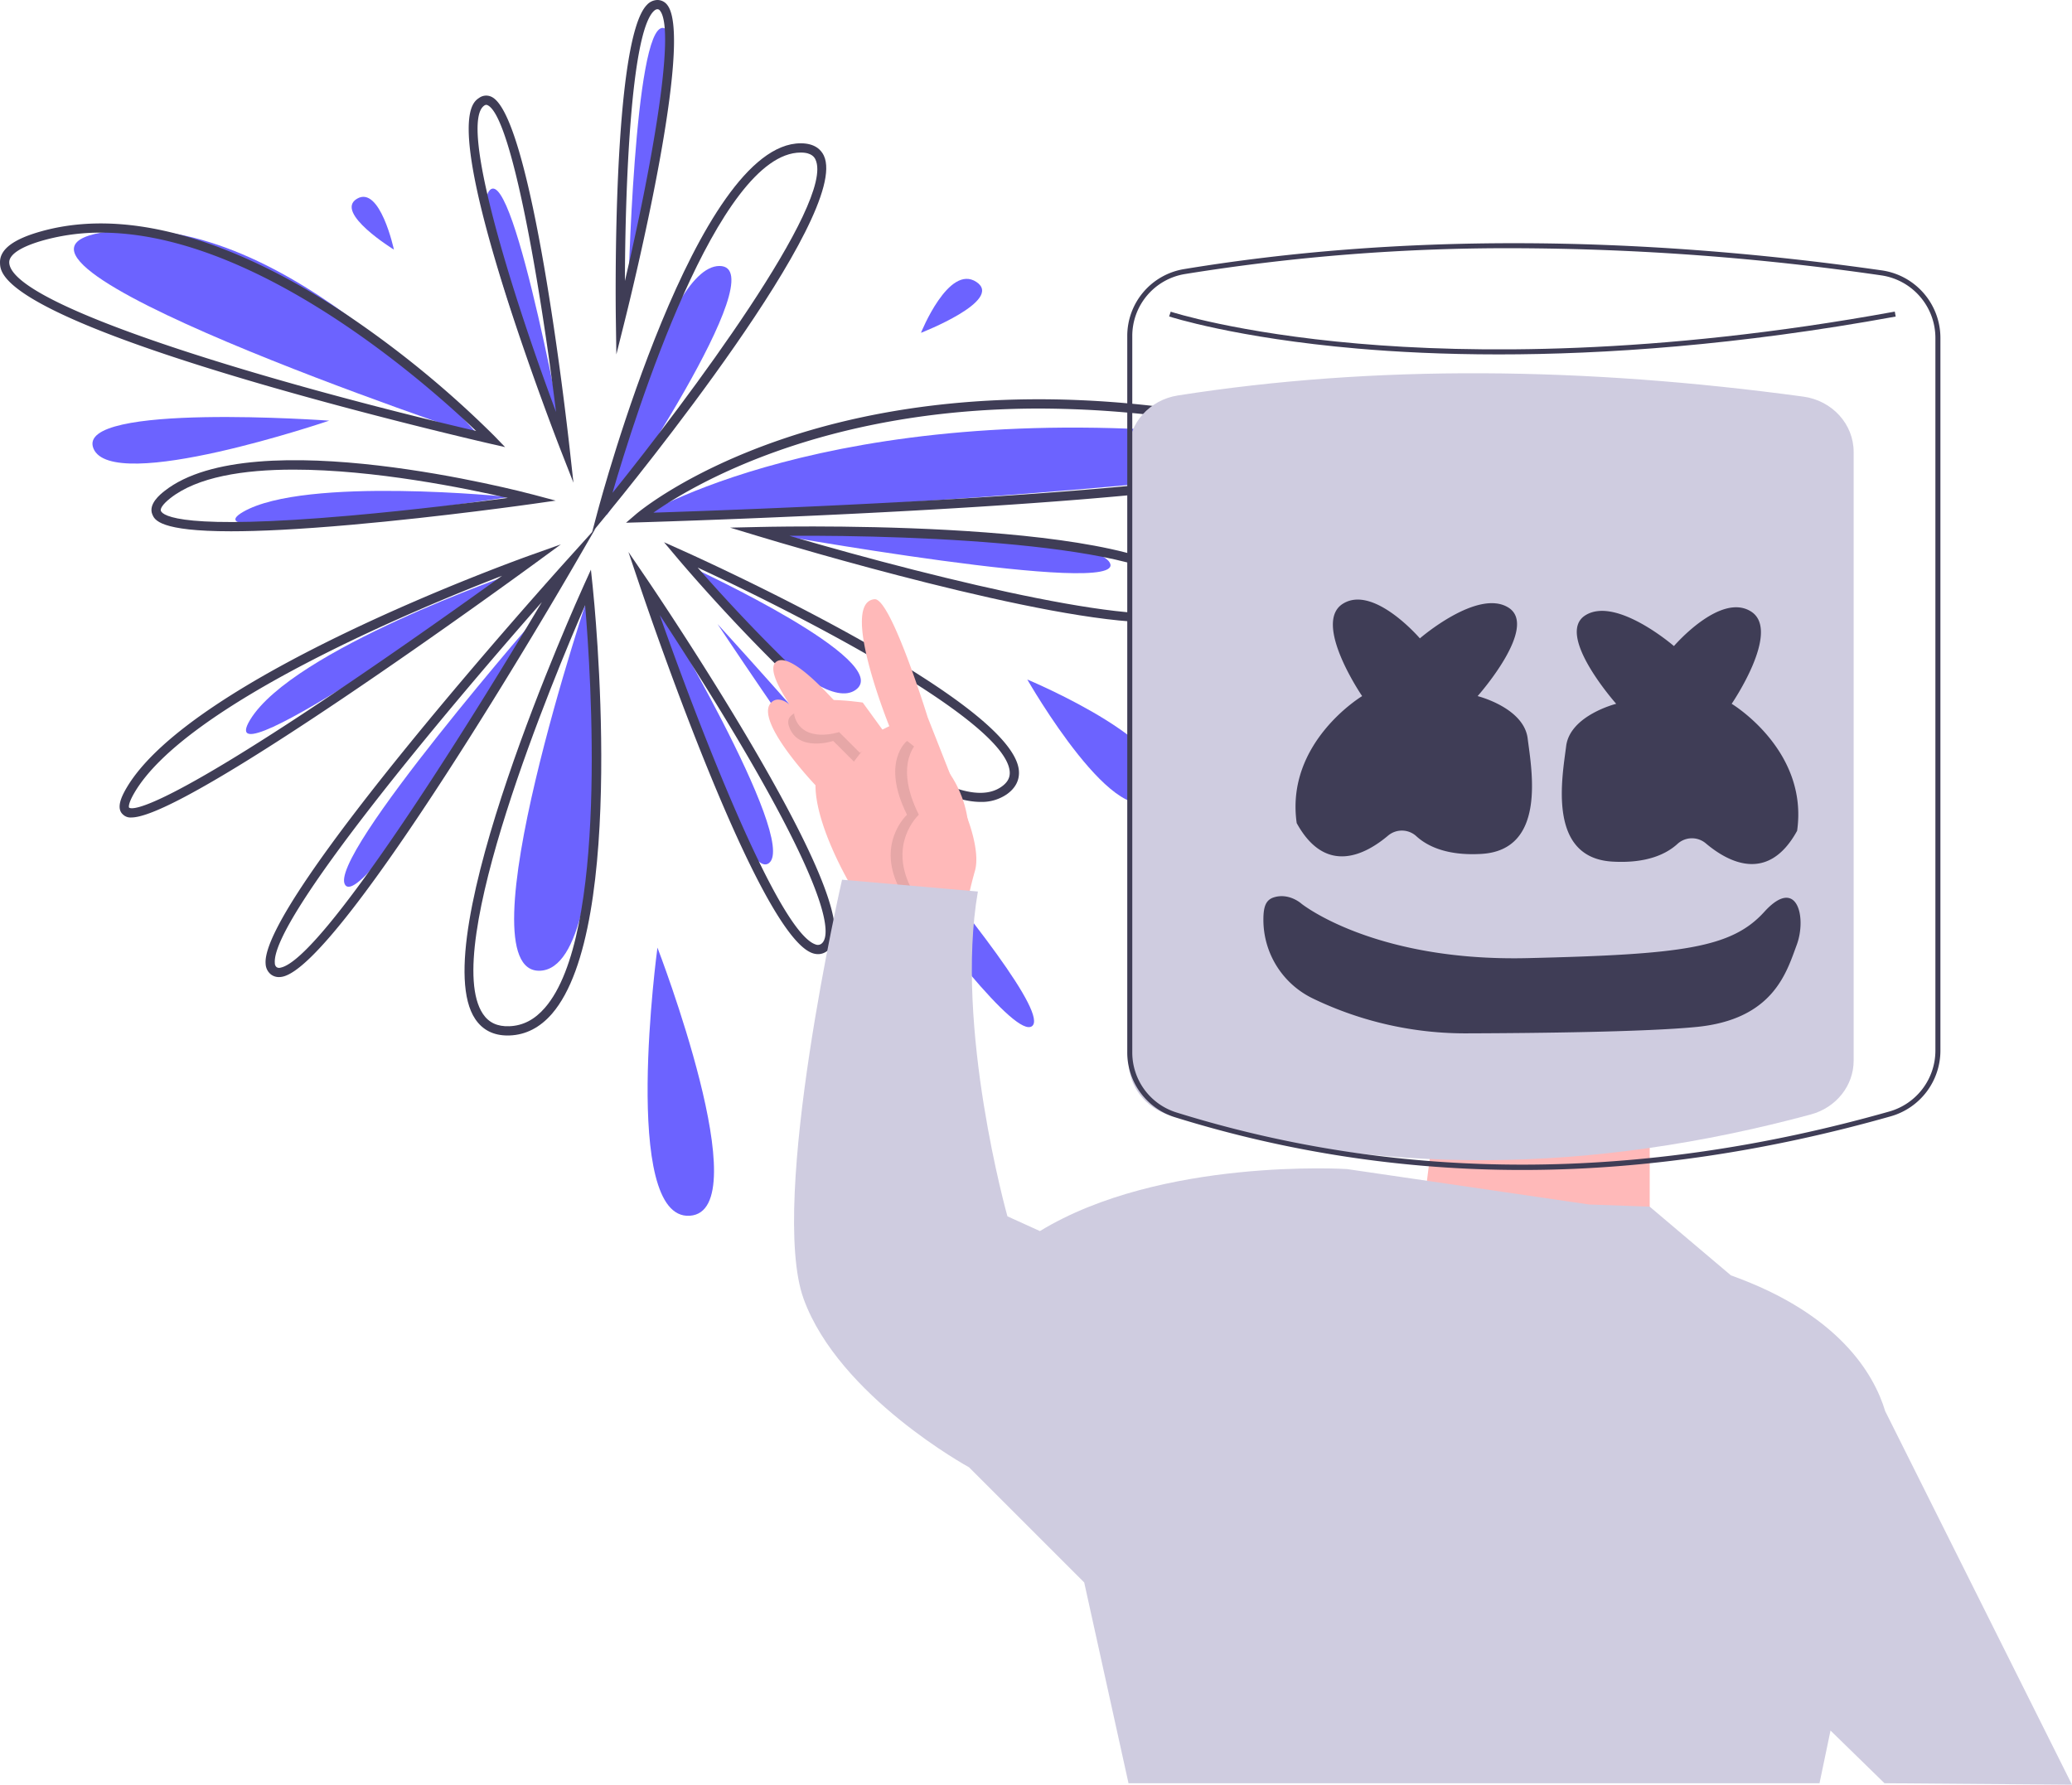 <?xml version="1.0" encoding="UTF-8"?>
<svg xmlns="http://www.w3.org/2000/svg" xmlns:xlink="http://www.w3.org/1999/xlink" data-name="Layer 1" width="885.587" height="762.892" viewBox="0 0 885.587 762.892">
  <title>mello</title>
  <path d="M376.948,313.578S282.232,346.2,264.068,376.313,376.948,313.578,376.948,313.578Z" transform="translate(-157.206 -68.554)" fill="#6c63ff"></path>
  <path d="M213.297,417.997a4.615,4.615,0,0,1-3.593-1.326c-2.947-2.654-.538-7.672,1.528-11.217,27.71-47.501,167.04-97.558,172.956-99.666l12.742-4.538-10.91,7.993c-.403.296-40.936,29.965-82.43,57.917C239.079,410.618,219.927,417.997,213.297,417.997Zm158.508-103.33c-36.585,14.161-135.179,55.096-157.158,92.778-2.927,5.017-2.308,6.277-2.3,6.288.592.639,8.08,4.649,88.551-49.525C328.951,345.323,356.626,325.602,371.805,314.667Z" transform="translate(-157.206 -68.554)" fill="#3f3d56"></path>
  <path d="M374.895,280.994s-87.284-8.972-113.763,6.36S374.895,280.994,374.895,280.994Z" transform="translate(-157.206 -68.554)" fill="#6c63ff"></path>
  <path d="M255.955,295.659c-30.553,0-32.65-4.898-33.611-7.137-1.92-4.481,3.423-8.7,5.179-10.086,37.886-29.912,152.959.316,157.839,1.617l9.359,2.496-9.589,1.369c-.386.055-38.941,5.539-77.849,8.972C284.591,294.892,268.044,295.659,255.955,295.659ZM282.729,269.3c-21.52,0-41.207,3.117-52.756,12.236-3.485,2.751-4.35,4.607-3.996,5.427.886,2.065,9.34,8.309,80.958,1.99,26.688-2.355,53.207-5.677,67.292-7.54C356.181,277.259,317.114,269.3,282.729,269.3Z" transform="translate(-157.206 -68.554)" fill="#3f3d56"></path>
  <path d="M399.874,265.621s-43.904-105.418-33.266-115.853S399.874,265.621,399.874,265.621Z" transform="translate(-157.206 -68.554)" fill="#6c63ff"></path>
  <path d="M402.302,274.894l-5.459-13.949c-.133-.342-13.49-34.558-24.497-69.784-22.672-72.549-13.379-78.744-10.326-80.78a5.14,5.14,0,0,1,5.247-.443c17.124,7.979,31.768,135.549,33.382,150.069Zm-37.276-161.521a1.466,1.466,0,0,0-.814.296c-10.91,7.274,11.208,78.888,30.651,131.011-6.669-53.746-18.95-126.353-29.266-131.161A1.342,1.342,0,0,0,365.026,113.374Z" transform="translate(-157.206 -68.554)" fill="#3f3d56"></path>
  <path d="M416.468,288.803s23.564-106.554,48.251-106.554S416.468,288.803,416.468,288.803Z" transform="translate(-157.206 -68.554)" fill="#6c63ff"></path>
  <path d="M410.251,296.156l2.331-8.773c1.712-6.434,42.399-157.573,86.878-157.573,6.098,0,8.728,2.861,9.863,5.26,11.86,25.118-82.506,140.95-93.304,154.075ZM499.46,133.762c-35.502,0-70.793,112.209-80.47,145.466C450.832,239.666,514.299,154.868,505.749,136.758,505.398,136.017,504.334,133.762,499.46,133.762Z" transform="translate(-157.206 -68.554)" fill="#3f3d56"></path>
  <path d="M430.3,289.866s81.016-51.196,247-35.568S430.3,289.866,430.3,289.866Z" transform="translate(-157.206 -68.554)" fill="#6c63ff"></path>
  <path d="M424.773,292.001l4.241-3.636c.859-.736,21.512-18.194,62.894-32.234,38.08-12.922,101.559-25.095,187.714-9.707,36.4,6.5,41.126,11.344,40.809,15.609-.313,4.214-1.046,14.085-146.479,23.235-71.068,4.471-142.88,6.551-143.598,6.572Zm176.659-48.811c-93.582,0-148.908,33.251-164.95,44.508,18.99-.608,78.369-2.67,137.232-6.374,135.14-8.503,142.644-17.804,142.776-19.582.015-.19-.085-4.734-37.561-11.427A440.497,440.497,0,0,0,601.432,243.19Z" transform="translate(-157.206 -68.554)" fill="#3f3d56"></path>
  <path d="M481.676,295.87S623.587,293.976,631.56,309.129,481.676,295.87,481.676,295.87Z" transform="translate(-157.206 -68.554)" fill="#6c63ff"></path>
  <path d="M649.733,334.59c-45.297,0-154.178-32.526-168.63-36.905l-11.842-3.588,12.371-.278c18.153-.406,177.641-3.06,187.674,29.05,1.189,3.803-.189,6.244-1.555,7.621C664.894,333.37,658.505,334.59,649.733,334.59ZM494.62,297.589c66.565,19.509,158.993,41.552,170.324,30.118.614-.619,1.235-1.595.59-3.66C658.407,301.236,549.63,297.216,494.62,297.589Z" transform="translate(-157.206 -68.554)" fill="#3f3d56"></path>
  <path d="M454.012,311.602s85.715,39.618,68.966,51.808S454.012,311.602,454.012,311.602Z" transform="translate(-157.206 -68.554)" fill="#6c63ff"></path>
  <path d="M576.385,411.343c-41.463,0-125.887-99.73-129.814-104.397l-5.558-6.606,7.879,3.531c5.749,2.577,140.829,63.466,143.785,93.964.392,4.045-1.384,7.582-5.133,10.229A18.882,18.882,0,0,1,576.385,411.343ZM455.415,311.189c32.6,37.402,105.133,111.099,129.849,93.647,2.632-1.857,3.738-3.961,3.481-6.62C586.618,376.288,498.347,331.072,455.415,311.189Z" transform="translate(-157.206 -68.554)" fill="#3f3d56"></path>
  <path d="M596.284,359.026s71.136,29.64,55.328,49.4S596.284,359.026,596.284,359.026Z" transform="translate(-157.206 -68.554)" fill="#6c63ff"></path>
  <path d="M463.892,335.314S612.092,497.346,598.26,507.226,463.892,335.314,463.892,335.314Z" transform="translate(-157.206 -68.554)" fill="#6c63ff"></path>
  <path d="M436.228,323.458S498.624,427.378,485.89,437.481,436.228,323.458,436.228,323.458Z" transform="translate(-157.206 -68.554)" fill="#6c63ff"></path>
  <path d="M506.853,476.409a7.308,7.308,0,0,1-2.289-.384c-22.875-7.514-68.979-142.497-74.16-157.864l-4.608-13.666,8.114,11.924c.241.356,24.494,36.052,46.015,72.982,39.786,68.269,36.488,81.694,30.547,85.853A6.221,6.221,0,0,1,506.853,476.409Zm-67.678-144.954c16.817,47.739,50.674,135.577,66.622,140.817a2.505,2.505,0,0,0,2.41-.257c3.265-2.285,6.713-14.715-31.687-80.61C462.896,368.027,448.169,345.137,439.175,331.454Z" transform="translate(-157.206 -68.554)" fill="#3f3d56"></path>
  <path d="M409.831,319.506S353.674,485.209,388.134,483.501,409.831,319.506,409.831,319.506Z" transform="translate(-157.206 -68.554)" fill="#6c63ff"></path>
  <path d="M374.156,511.193c-6.048,0-10.698-2.364-13.832-7.034-22.232-33.135,43.626-179.265,46.44-185.47l3.005-6.622.76,7.231c.623,5.917,14.886,145.366-17.423,182.62-5.108,5.887-11.184,9.002-18.06,9.257C374.746,511.188,374.449,511.193,374.156,511.193Zm33.137-183.908c-13.02,29.937-62.072,147.271-43.686,174.672,2.505,3.736,6.198,5.467,11.293,5.27,5.82-.216,10.799-2.8,15.221-7.898C417.128,468.188,409.832,357.374,407.292,327.285Z" transform="translate(-157.206 -68.554)" fill="#3f3d56"></path>
  <path d="M390.435,327.743S296.17,435.558,304.797,446.913,390.435,327.743,390.435,327.743Z" transform="translate(-157.206 -68.554)" fill="#6c63ff"></path>
  <path d="M276.438,486.217a5.521,5.521,0,0,1-3.456-1.144,6.086,6.086,0,0,1-2.242-4.492c-2.368-26.784,123.11-166.35,128.452-172.278l12.632-14.015L402.37,310.616c-4.029,6.958-98.958,170.476-124.521,175.459A7.39,7.39,0,0,1,276.438,486.217Zm112.36-160.291C347.225,373.143,273.032,461.639,274.676,480.233a2.163,2.163,0,0,0,.733,1.721,1.924,1.924,0,0,0,1.683.241C294.759,478.753,356.472,380.33,388.798,325.927Z" transform="translate(-157.206 -68.554)" fill="#3f3d56"></path>
  <path d="M362.142,255.143s-82.183-97.076-158.179-87.668S362.142,255.143,362.142,255.143Z" transform="translate(-157.206 -68.554)" fill="#6c63ff"></path>
  <path d="M373.096,259.679l-6.468-1.478c-.519-.119-52.461-12.032-103.813-27.229-105.156-31.119-105.496-45.429-105.606-50.13-.135-5.673,5.64-10.061,17.657-13.415,44.593-12.447,94.945,12.071,129.32,34.837a429.998,429.998,0,0,1,64.305,52.639Zm-172.711-91.679a90.663,90.663,0,0,0-24.459,3.233c-9.606,2.68-14.849,6.059-14.768,9.514.45,18.972,117.068,52.802,199.539,72.028C341.202,234.074,267.548,168,200.385,168Z" transform="translate(-157.206 -68.554)" fill="#3f3d56"></path>
  <path d="M297.908,248.37s-108.68-7.904-100.776,11.856S297.908,248.37,297.908,248.37Z" transform="translate(-157.206 -68.554)" fill="#6c63ff"></path>
  <path d="M325.572,175.258s-5.928-27.664-15.808-21.736S325.572,175.258,325.572,175.258Z" transform="translate(-157.206 -68.554)" fill="#6c63ff"></path>
  <path d="M425.688,194.832S452.803,80.893,440.514,80.475,425.688,194.832,425.688,194.832Z" transform="translate(-157.206 -68.554)" fill="#6c63ff"></path>
  <path d="M420.642,220.058,420.42,204.927c-.071-4.86-1.578-119.207,13.288-134.296a6.239,6.239,0,0,1,4.496-2.077,5.26,5.26,0,0,1,4.234,2.168c11.439,14.652-15.065,122.416-18.126,134.656ZM438.204,72.506c-.197,0-.795,0-1.681.899-9.818,9.965-12.097,76.256-12.23,115.243,10.883-46.455,21.975-106.6,15.03-115.494A1.333,1.333,0,0,0,438.204,72.506Z" transform="translate(-157.206 -68.554)" fill="#3f3d56"></path>
  <path d="M550.836,210.826s11.856-29.64,23.712-21.736S550.836,210.826,550.836,210.826Z" transform="translate(-157.206 -68.554)" fill="#6c63ff"></path>
  <path d="M438.204,473.634S422.396,590.218,452.036,588.242,438.204,473.634,438.204,473.634Z" transform="translate(-157.206 -68.554)" fill="#6c63ff"></path>
  <path d="M520.894,447.121S505.748,421.878,505.748,404.208c0,0-26.505-27.767-18.932-35.34s23.981,21.457,23.981,21.457S480.505,356.246,489.34,351.197s37.865,32.816,37.865,32.816l10.097-5.049s-21.447-52.897-6.311-54.273c6.942-.631,22.719,50.486,22.719,50.486l16.408,41.651s6.311,15.146,3.786,23.981a166.569,166.569,0,0,0-3.786,16.408Z" transform="translate(-157.206 -68.554)" fill="#ffb9b9"></path>
  <path d="M560.021,453.432s8.835-13.884,5.638-35.083-20.783-33.073-20.783-33.073-11.359,8.835,0,31.554c0,0-13.884,12.622-2.524,32.816" transform="translate(-157.206 -68.554)" opacity="0.1"></path>
  <path d="M565.069,453.432s8.835-13.884,5.638-35.083-20.783-33.073-20.783-33.073-11.359,8.835,0,31.554c0,0-13.884,12.622-2.524,32.816" transform="translate(-157.206 -68.554)" fill="#ffb9b9"></path>
  <path d="M530.36,383.382,523.418,372.654s-32.816-5.049-29.029,6.311,18.932,6.311,18.932,6.311l8.835,8.835Z" transform="translate(-157.206 -68.554)" opacity="0.1"></path>
  <path d="M536.04,382.751l-10.097-13.884s-32.816-5.049-29.029,6.311,18.932,6.311,18.932,6.311l8.835,8.835Z" transform="translate(-157.206 -68.554)" fill="#ffb9b9"></path>
  <polygon points="612.963 480.17 606.652 530.656 705.1 536.967 705.1 476.384 612.963 480.17" fill="#ffb9b9"></polygon>
  <path d="M1042.794,831.446,962.955,671.77c-4.77-15.794-19.664-41.517-65.94-58.045L862.306,584.363l-25.874-.929L732.935,568.288s-79.516-5.049-131.264,26.505L587.788,588.482s-22.719-80.778-12.622-138.837l-58.059-5.049s-31.554,137.575-16.408,179.226,70.681,71.943,70.681,71.943l49.224,49.224,18.932,85.826H934.88l4.7-22.519,23.068,22.519Z" transform="translate(-157.206 -68.554)" fill="#cfcce0"></path>
  <path d="M931.166,544.944c-92.988,25.11-184.381,26.885-273.844.387-10.516-3.115-17.706-12.348-17.706-22.828V261.167c0-11.693,8.898-21.668,21.023-23.57,84.393-13.235,173.797-12.21,267.305.494,12.355,1.679,21.527,11.768,21.527,23.644V521.95C949.471,532.65,941.983,542.023,931.166,544.944Z" transform="translate(-157.206 -68.554)" fill="#cfcce0"></path>
  <path d="M739.396,366.112s-21.388-31.259-8.226-39.485,32.904,14.807,32.904,14.807,24.678-21.388,37.84-13.162-13.162,37.84-13.162,37.84,19.742,4.936,21.388,18.097,8.226,47.711-19.742,49.356c-14.983.881-23.356-3.431-27.901-7.625a9.169,9.169,0,0,0-12.077-.143c-9.484,7.99-26.565,17.201-38.992-5.393C706.492,385.855,739.396,366.112,739.396,366.112Z" transform="translate(-157.206 -68.554)" fill="#3f3d56"></path>
  <path d="M897.336,369.403s21.388-31.259,8.226-39.485-32.904,14.807-32.904,14.807-24.678-21.388-37.84-13.162,13.162,37.84,13.162,37.84-19.742,4.936-21.388,18.097-8.226,47.711,19.742,49.356c14.983.881,23.356-3.431,27.901-7.625a9.169,9.169,0,0,1,12.077-.143c9.484,7.99,26.565,17.201,38.992-5.393C930.24,389.145,897.336,369.403,897.336,369.403Z" transform="translate(-157.206 -68.554)" fill="#3f3d56"></path>
  <path d="M713.431,454.835s30.862,24.847,96.672,23.281,87.092-4.253,101.159-19.764,18.236,2.404,13.868,14.147-9.978,31.783-42.763,35.032c-21.583,2.138-68.233,2.645-97.59,2.742a150.031,150.031,0,0,1-65.967-14.675q-.408-.198-.814-.398a37.348,37.348,0,0,1-20.809-33.474c.003-5.534.977-8.525,4.579-9.615C708.26,450.146,713.431,454.835,713.431,454.835Z" transform="translate(-157.206 -68.554)" fill="#3f3d56"></path>
  <path d="M807.837,568.673A498.469,498.469,0,0,1,659.496,546.17a28.978,28.978,0,0,1-20.491-27.768V212.246a28.957,28.957,0,0,1,24.333-28.671c90.637-14.939,190.999-14.745,298.296.576a29.181,29.181,0,0,1,24.918,28.761V517.755a29.214,29.214,0,0,1-21.185,27.97C912.825,560.636,860.881,568.354,810.977,568.664,809.934,568.67,808.881,568.673,807.837,568.673Zm-3.497-394.015a865.242,865.242,0,0,0-140.653,11.033,26.819,26.819,0,0,0-22.537,26.554V518.402A26.84,26.84,0,0,0,660.134,544.121c95.892,29.851,198.389,29.696,304.647-.46l.293,1.032-.293-1.032a27.06,27.06,0,0,0,19.627-25.907V212.911a27.025,27.025,0,0,0-23.076-26.637A1112.345,1112.345,0,0,0,804.34,174.658Z" transform="translate(-157.206 -68.554)" fill="#3f3d56"></path>
  <path d="M797.75,220.052c-23.634,0-43.859-1.06-60.419-2.497-52.083-4.517-80.149-13.635-80.427-13.726l.673-2.037c.276.091,28.172,9.145,80.04,13.635,47.872,4.146,126.54,5.138,229.435-13.672l.385,2.111C899.838,216.223,842.652,220.052,797.75,220.052Z" transform="translate(-157.206 -68.554)" fill="#3f3d56"></path>
</svg>
